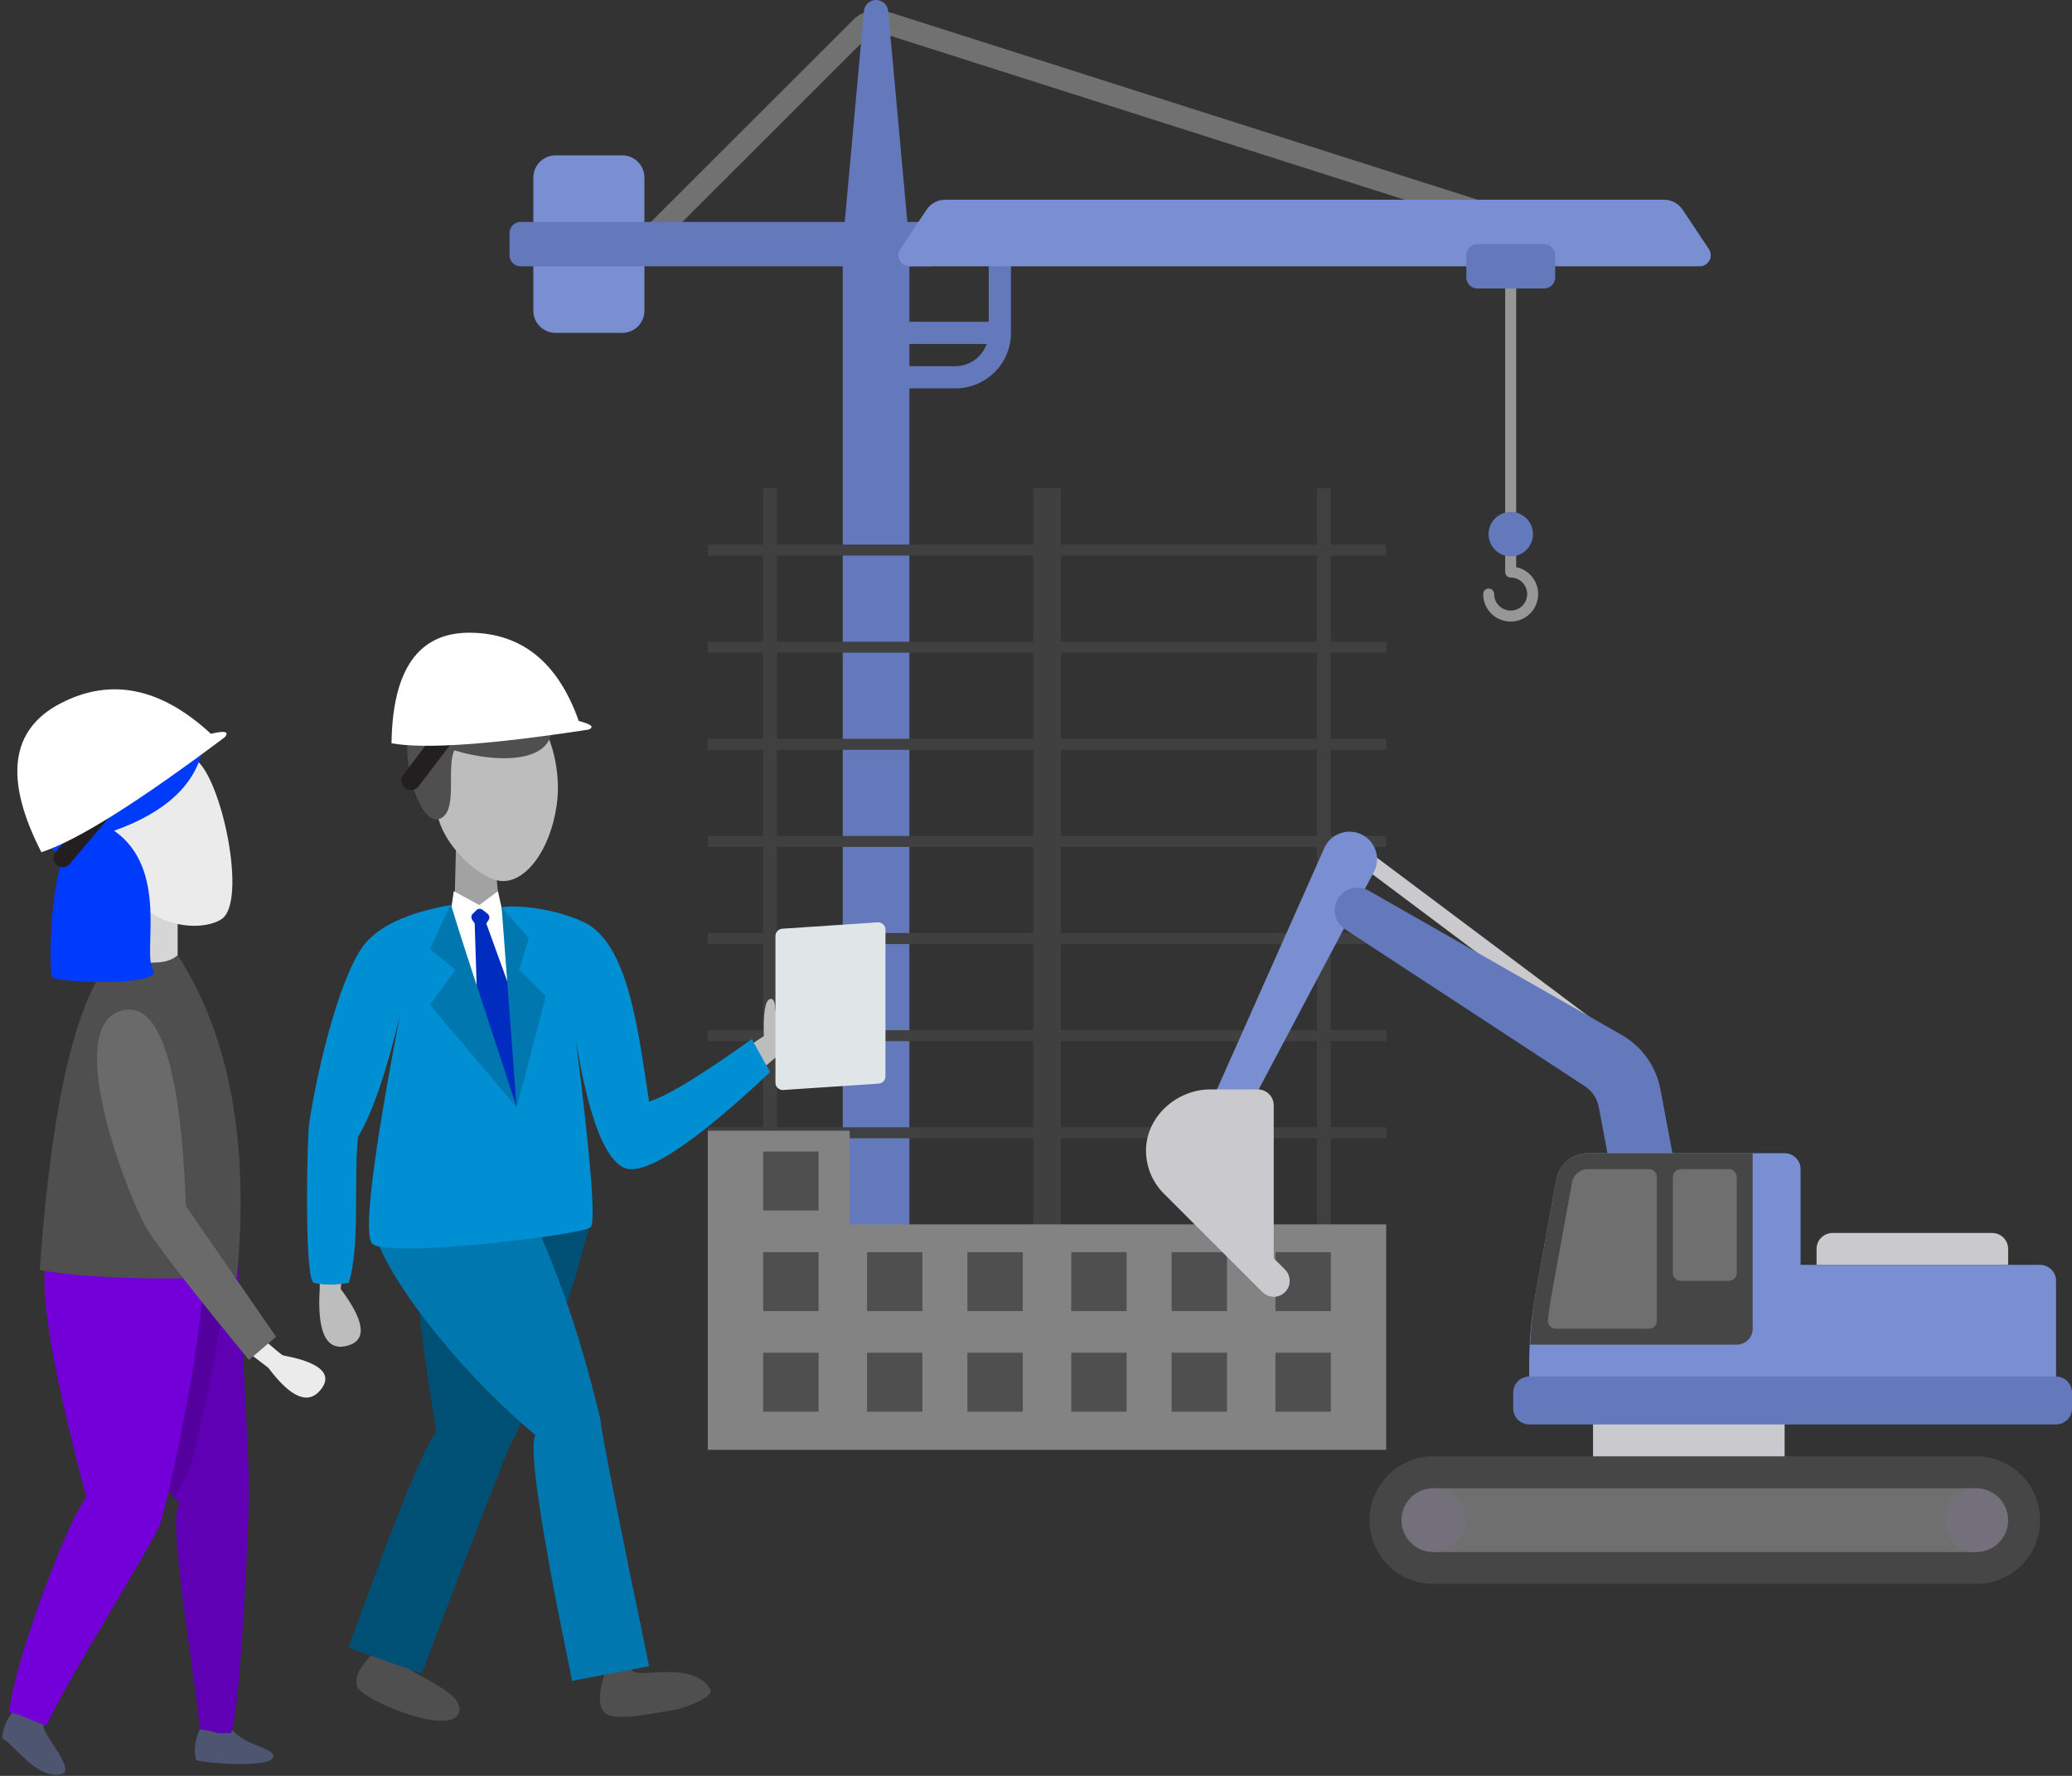 <?xml version="1.0" encoding="UTF-8"?>
<svg width="518px" height="444px" viewBox="0 0 518 444" version="1.1" xmlns="http://www.w3.org/2000/svg" xmlns:xlink="http://www.w3.org/1999/xlink">
  <rect x="0" y="0" width="518" height="444" fill="#333333" stroke="none"/>
  <title>Home_Corporate</title>
  <desc>Created with Sketch.</desc>
  <defs>
    <path d="M37.143,4.474 C44.87,15.073 46.987,29.394 38.736,77.987 C41.792,81.654 49.126,99.686 60.739,132.081 L42.403,138.499 C29.451,104.457 22.117,85.509 20.399,81.654 C12.817,66.869 6.051,48.069 0.102,25.255 C-1.36,19.651 26.838,-9.662 37.143,4.474 Z" id="path-1"></path>
    <path d="M67.308,14.316 C70.498,23.058 67.776,52.013 58.044,78.95 C61.088,80.785 68.679,100.046 80.819,136.733 L62.312,143.184 C50.449,107.228 43.662,87.322 41.95,83.467 C35.385,61.503 31.683,41.236 30.842,22.665 C48.296,7.677 60.452,4.894 67.308,14.316 Z" id="path-3"></path>
    <path d="M3.465,13.048 C1.155,54.085 1.31450406e-13,77.503 1.31450406e-13,83.302 C1.31450406e-13,92.001 2.288,139.756 4.525,143.786 C11.288,143.786 5.492,143.786 12.254,142.819 C14.207,124.366 20.521,89.62 17.364,86.461 C59.737,33.671 48.868,22.713 44.038,11.115 C37.608,-4.324 24.084,-3.679 3.465,13.048 Z" id="path-5"></path>
  </defs>
  <g id="1.0-Home" stroke="none" stroke-width="1" fill="none" fill-rule="evenodd">
    <g transform="translate(-757, -2683)" id="Group-19">
      <g transform="translate(-11, 80)">
        <g id="Home_Corporate" transform="translate(746, 2603)">
          <g id="002-trucking" transform="translate(149.379, 0)">
            <path d="M35.69,62.995 L31.764,59.072 L86.108,4.777 C87.382,3.503 89.144,2.774 90.945,2.774 L92.594,2.774 C93.649,2.774 94.69,2.942 95.693,3.278 L251.156,52.841 L249.469,58.13 L93.971,8.554 C93.502,8.395 93.049,8.323 92.594,8.323 L90.945,8.323 C90.606,8.323 90.272,8.461 90.033,8.7 L35.69,62.995 Z" id="Path" fill="#717171" fill-rule="nonzero"></path>
            <path d="M119.805,61.033 L119.805,80.453 L94.815,80.453 L94.815,86.002 L119.294,86.002 C118.144,89.225 115.091,91.551 111.475,91.551 L94.815,91.551 L94.815,97.1 L111.475,97.1 C119.133,97.1 125.359,90.879 125.359,83.228 L125.359,61.034 L119.805,61.034 L119.805,61.033 Z" id="Path" fill="#6479BC" fill-rule="nonzero"></path>
            <path d="M28.173,83.228 L11.512,83.228 C8.445,83.228 5.958,80.743 5.958,77.679 L5.958,44.388 C5.958,41.324 8.445,38.839 11.512,38.839 L28.173,38.839 C31.24,38.839 33.726,41.324 33.726,44.388 L33.726,77.68 C33.726,80.743 31.24,83.228 28.173,83.228 Z" id="Path" fill="#7A8FD1" fill-rule="nonzero"></path>
            <path d="M99.459,55.485 L94.661,2.762 C94.519,1.198 93.207,0 91.634,0 C90.06,0 88.747,1.198 88.605,2.762 L83.808,55.485 L2.777,55.485 C1.243,55.485 0,56.727 0,58.259 L0,63.808 C0,65.341 1.243,66.583 2.777,66.583 L83.303,66.583 L83.303,321.659 L99.963,321.659 L99.963,66.582 L105.517,66.582 L105.517,55.485 L99.459,55.485 Z" id="Path" fill="#6479BC" fill-rule="nonzero"></path>
            <g id="Group" transform="translate(96.507, 49.655)">
              <path d="M153.782,18.192 L153.782,93.373 L153.782,18.192 Z M153.782,93.373 C156.82,93.373 159.283,95.836 159.283,98.874 C159.283,101.913 156.82,104.375 153.782,104.375 C150.744,104.375 148.281,101.913 148.281,98.874 L148.281,98.874" id="Shape" stroke="#979797" stroke-width="2.75" stroke-linecap="round"></path>
              <path d="M201.021,16.927 L3.497,16.927 C1.279,16.927 -0.044,14.458 1.187,12.614 L7.767,2.752 C8.798,1.209 10.532,0.282 12.388,0.282 L192.13,0.282 C193.987,0.282 195.721,1.209 196.751,2.752 L203.331,12.614 C204.561,14.458 203.238,16.927 201.021,16.927 Z" id="Path" fill="#7A8FD1" fill-rule="nonzero"></path>
            </g>
            <path d="M258.642,72.131 L241.982,72.131 C240.448,72.131 239.205,70.889 239.205,69.356 L239.205,63.808 C239.205,62.275 240.448,61.033 241.982,61.033 L258.642,61.033 C260.176,61.033 261.419,62.275 261.419,63.808 L261.419,69.356 C261.419,70.888 260.176,72.131 258.642,72.131 Z" id="Path" fill="#6479BC" fill-rule="nonzero"></path>
            <ellipse id="Oval" fill="#6479BC" fill-rule="nonzero" cx="250.313" cy="133.544" rx="5.554" ry="5.549"></ellipse>
          </g>
          <g id="Group-18" transform="translate(198.947, 122.036)">
            <path d="M17.307,162.553 L17.307,236.979 L13.846,236.979 L13.846,162.553 L0,162.553 L0,159.802 L13.846,159.802 L13.846,138.272 L0,138.272 L0,135.522 L13.846,135.522 L13.846,113.992 L0,113.992 L0,111.242 L13.846,111.242 L13.846,89.712 L0,89.712 L0,86.961 L13.846,86.961 L13.846,65.432 L0,65.432 L0,62.681 L13.846,62.681 L13.846,41.151 L0,41.151 L0,38.401 L13.846,38.401 L13.846,16.871 L0,16.871 L0,14.121 L13.846,14.121 L13.846,-6.67804196e-13 L17.307,-6.68016147e-13 L17.307,14.121 L81.343,14.121 L81.343,-2.69794289e-13 L88.266,-2.7021819e-13 L88.266,14.121 L152.302,14.121 L152.302,-9.94653855e-13 L155.764,-9.94865805e-13 L155.764,14.121 L169.61,14.121 L169.61,16.871 L155.764,16.871 L155.764,38.401 L169.61,38.401 L169.61,41.151 L155.764,41.151 L155.764,62.681 L169.61,62.681 L169.61,65.432 L155.764,65.432 L155.764,86.961 L169.61,86.961 L169.61,89.712 L155.764,89.712 L155.764,111.242 L169.61,111.242 L169.61,113.992 L155.764,113.992 L155.764,135.522 L169.61,135.522 L169.61,138.272 L155.764,138.272 L155.764,159.802 L169.61,159.802 L169.61,162.553 L155.764,162.553 L155.764,236.979 L152.302,236.979 L152.302,162.553 L88.266,162.553 L88.266,236.979 L81.343,236.979 L81.343,162.553 L17.307,162.553 Z M17.307,159.802 L81.343,159.802 L81.343,138.272 L17.307,138.272 L17.307,159.802 Z M17.307,135.522 L81.343,135.522 L81.343,113.992 L17.307,113.992 L17.307,135.522 Z M17.307,111.242 L81.343,111.242 L81.343,89.712 L17.307,89.712 L17.307,111.242 Z M17.307,86.961 L81.343,86.961 L81.343,65.432 L17.307,65.432 L17.307,86.961 Z M17.307,62.681 L81.343,62.681 L81.343,41.151 L17.307,41.151 L17.307,62.681 Z M17.307,38.401 L81.343,38.401 L81.343,16.871 L17.307,16.871 L17.307,38.401 Z M152.302,159.802 L152.302,138.272 L88.266,138.272 L88.266,159.802 L152.302,159.802 Z M152.302,135.522 L152.302,113.992 L88.266,113.992 L88.266,135.522 L152.302,135.522 Z M152.302,111.242 L152.302,89.712 L88.266,89.712 L88.266,111.242 L152.302,111.242 Z M152.302,86.961 L152.302,65.432 L88.266,65.432 L88.266,86.961 L152.302,86.961 Z M152.302,62.681 L152.302,41.151 L88.266,41.151 L88.266,62.681 L152.302,62.681 Z M152.302,38.401 L152.302,16.871 L88.266,16.871 L88.266,38.401 L152.302,38.401 Z" id="Combined-Shape" fill="#404040"></path>
            <polygon id="Rectangle-Copy-29" fill="#838383" points="0 160.669 35.48 160.669 35.48 184.082 169.61 184.082 169.61 240.447 0 240.447"></polygon>
            <rect id="Rectangle" fill="#4F4F4F" x="13.846" y="165.872" width="13.846" height="14.742"></rect>
            <g id="Group-10" transform="translate(13.846, 191.02)" fill="#4F4F4F">
              <rect id="Rectangle" x="0" y="0" width="13.846" height="14.742"></rect>
              <rect id="Rectangle-Copy-30" x="25.961" y="0" width="13.846" height="14.742"></rect>
              <rect id="Rectangle-Copy-31" x="51.056" y="0" width="13.846" height="14.742"></rect>
              <rect id="Rectangle-Copy-32" x="77.017" y="0" width="13.846" height="14.742"></rect>
              <rect id="Rectangle-Copy-33" x="102.112" y="0" width="13.846" height="14.742"></rect>
              <rect id="Rectangle-Copy-34" x="128.072" y="0" width="13.846" height="14.742"></rect>
            </g>
            <g id="Group-10-Copy" transform="translate(13.846, 216.167)" fill="#4F4F4F">
              <rect id="Rectangle" x="0" y="0" width="13.846" height="14.742"></rect>
              <rect id="Rectangle-Copy-30" x="25.961" y="0" width="13.846" height="14.742"></rect>
              <rect id="Rectangle-Copy-31" x="51.056" y="0" width="13.846" height="14.742"></rect>
              <rect id="Rectangle-Copy-32" x="77.017" y="0" width="13.846" height="14.742"></rect>
              <rect id="Rectangle-Copy-33" x="102.112" y="0" width="13.846" height="14.742"></rect>
              <rect id="Rectangle-Copy-34" x="128.072" y="0" width="13.846" height="14.742"></rect>
            </g>
          </g>
          <g id="003-trucking-1" transform="translate(423.474, 302.218) scale(-1, 1) translate(-423.474, -302.218) translate(306.947, 207.537)" fill-rule="nonzero">
            <polygon id="Rectangle" fill="#CAC9CD" transform="translate(147.675, 28.933) rotate(-126.857) translate(-147.675, -28.933) " points="145.694 -10.968 149.682 -10.969 149.656 68.833 145.668 68.834"></polygon>
            <path d="M174.541,10.496 L205.441,68.822 C206.614,71.038 209.344,71.912 211.588,70.791 L211.588,70.791 C213.796,69.687 214.745,67.043 213.743,64.789 L186.921,4.481 C185.187,0.583 180.359,-0.816 176.808,1.55 L176.808,1.55 C173.867,3.509 172.888,7.375 174.541,10.496 Z" id="Path" fill="#7A8FD1"></path>
            <path d="M107.63,126.131 L91.938,123.19 L102.885,64.843 C103.964,59.088 107.519,54.099 112.607,51.197 L175.857,15.12 C178.074,13.855 180.864,14.229 182.67,16.033 L182.67,16.033 C185.21,18.572 184.773,22.803 181.768,24.77 L121.775,64.05 C119.958,65.239 118.704,67.118 118.304,69.252 L107.63,126.131 Z" id="Path" fill="#6479BC"></path>
            <rect id="Rectangle" fill="#CAC9CD" x="71.845" y="144.603" width="47.897" height="15.955"></rect>
            <path d="M63.862,108.706 L15.965,108.706 L15.965,104.717 C15.965,102.514 17.753,100.728 19.957,100.728 L59.871,100.728 C62.075,100.728 63.862,102.514 63.862,104.717 L63.862,108.706 L63.862,108.706 Z" id="Path" fill="#CAC9CD"></path>
            <path d="M159.655,188.479 L23.949,188.479 C15.131,188.479 7.983,181.336 7.983,172.524 L7.983,172.524 C7.983,163.713 15.131,156.57 23.949,156.57 L159.656,156.57 C168.473,156.57 175.621,163.713 175.621,172.524 L175.621,172.524 C175.621,181.336 168.473,188.479 159.655,188.479 Z" id="Path" fill="#464646"></path>
            <rect id="Rectangle" fill="#6F6F6F" x="23.949" y="164.547" width="135.707" height="15.955"></rect>
            <g id="Group" transform="translate(15.825, 164.471)" fill="#736F7B">
              <ellipse id="Oval" cx="8.123" cy="8.053" rx="7.983" ry="7.977"></ellipse>
              <ellipse id="Oval" cx="143.83" cy="8.053" rx="7.983" ry="7.977"></ellipse>
            </g>
            <path d="M121.062,80.785 L71.845,80.785 C69.641,80.785 67.854,82.571 67.854,84.774 L67.854,108.706 L7.983,108.706 C5.778,108.706 3.991,110.492 3.991,112.695 L3.991,140.616 L135.707,140.616 L135.707,133.654 C135.707,127.672 135.168,121.703 134.097,115.817 L128.915,87.336 C128.226,83.542 124.92,80.785 121.062,80.785 Z" id="Path" fill="#7A8FD1"></path>
            <path d="M134.097,115.815 L128.916,87.335 C128.226,83.542 124.92,80.785 121.062,80.785 L79.828,80.785 L79.828,124.66 C79.828,126.863 81.615,128.649 83.819,128.649 L135.482,128.649 C135.265,124.347 134.869,120.057 134.097,115.815 Z" id="Path" fill="#464646"></path>
            <g id="Group" transform="translate(103.542, 64.614)">
              <path d="M26.628,51.915 L21.447,23.435 C21.101,21.538 19.449,20.159 17.52,20.159 L2.23,20.159 C1.128,20.159 0.234,21.052 0.234,22.154 L0.234,58.052 C0.234,59.153 1.128,60.046 2.23,60.046 L25.478,60.046 C26.656,60.046 27.594,59.013 27.47,57.842 C27.248,55.745 26.971,53.796 26.628,51.915 Z" id="Path" fill="#6F6F6F"></path>
              <path d="M96.027,52.069 C95.006,52.069 93.984,51.68 93.205,50.901 C91.646,49.343 91.646,46.819 93.205,45.261 L96.027,42.441 L96.027,4.205 C96.027,2.002 97.815,0.216 100.019,0.216 L111.892,0.219 C120.364,0.22 128.02,7.137 127.958,15.603 C127.929,19.638 126.341,23.428 123.484,26.284 L98.849,50.901 C98.069,51.68 97.048,52.069 96.027,52.069 Z" id="Path" fill="#CAC9CD"></path>
            </g>
            <path d="M3.992,148.592 L135.707,148.592 C137.911,148.592 139.699,146.806 139.699,144.603 L139.699,140.614 C139.699,138.412 137.911,136.626 135.707,136.626 L3.992,136.626 C1.787,136.626 0,138.412 0,140.614 L0,144.603 C0,146.806 1.787,148.592 3.992,148.592 Z" id="Path" fill="#6479BC"></path>
            <path d="M97.789,112.695 L85.815,112.695 C84.712,112.695 83.819,111.802 83.819,110.7 L83.819,86.768 C83.819,85.666 84.712,84.773 85.815,84.773 L97.789,84.773 C98.891,84.773 99.785,85.666 99.785,86.768 L99.785,110.7 C99.785,111.801 98.891,112.695 97.789,112.695 Z" id="Path" fill="#6F6F6F"></path>
          </g>
          <g id="dude" transform="translate(170.924, 294.104) scale(-1, 1) translate(-170.924, -294.104) translate(97.976, 151.609)">
            <g id="lower-body" transform="translate(31.73, 127.542)">
              <path d="M35.992,134.341 C39.853,138.194 41.353,141.192 40.493,143.334 C39.203,146.548 27.875,149.384 26.508,149.892 C26.123,150.035 25.327,150.313 24.372,150.567 C21.937,151.215 14.135,152.176 14.339,149.839 C15.094,141.223 29.55,139.487 29.552,136.916 C29.554,135.203 31.7,134.344 35.992,134.341 Z" id="Path-80-Copy" fill="#4F4F4F" transform="translate(27.531, 142.833) rotate(27) translate(-27.531, -142.833) "></path>
              <g id="Mask" transform="translate(48.963, 3.734)"></g>
              <path d="M96.336,133.591 C100.199,137.446 101.702,140.444 100.843,142.585 C99.555,145.798 78.287,154.846 75.537,149.345 C72.786,143.844 89.896,138.731 89.896,136.161 C89.896,134.447 92.042,133.591 96.336,133.591 Z" id="Path-80" fill="#4F4F4F"></path>
              <g id="Path-79-Copy" transform="translate(42.302, 0.761)">
                <mask id="mask-2" fill="white">
                  <use xlink:href="#path-1"></use>
                </mask>
                <use id="Mask" fill="#005076" xlink:href="#path-1"></use>
              </g>
              <mask id="mask-4" fill="white">
                <use xlink:href="#path-3"></use>
              </mask>
              <use id="Mask" fill="#0077AF" transform="translate(55.83, 76.022) rotate(30) translate(-55.83, -76.022) " xlink:href="#path-3"></use>
            </g>
            <g id="Group-13" transform="translate(68.897, 0)">
              <polygon id="Path-76" fill="#A2A2A2" points="38.89 56.579 39.524 81.96 27.35 83.787 29.76 57.797"></polygon>
              <g id="Group-6" transform="translate(31.715, 36.478) rotate(-11) translate(-31.715, -36.478) translate(5.662, 4.76)">
                <path d="M16.034,62.537 C22.121,63.146 34.904,54.621 35.513,46.096 C36.121,37.571 39.165,18.085 26.991,16.259 C14.817,14.432 6.56,29.594 5.952,41.164 C5.343,52.733 9.948,61.929 16.034,62.537 Z" id="Path-72" fill="#BDBDBD"></path>
                <path d="M13.124,17.185 C3.994,31.191 22.73,33.918 33.687,32.7 C34.904,37.571 29.503,47.96 34.295,50.359 C39.088,52.758 48.904,34.527 45.252,22.348 C41.6,10.169 22.255,3.18 13.124,17.185 Z" id="Path-73" fill="#4F4F4F"></path>
                <path d="M44.587,31.022 L35.077,40.965" id="Path-86" stroke="#231F20" stroke-width="4.805" stroke-linecap="round" transform="translate(39.832, 35.994) rotate(-70) translate(-39.832, -35.994) "></path>
                <path d="M50.539,32.304 C52.56,13.849 47.158,3.901 34.332,2.46 C21.505,1.019 11.647,7.221 4.756,21.066 C1.528,21.487 0.623,22.097 2.04,22.895 C25.897,29.618 42.063,32.754 50.539,32.304 Z" id="Path-9" fill="#FFFFFF" transform="translate(26.172, 17.301) rotate(4) translate(-26.172, -17.301) "></path>
              </g>
            </g>
            <g id="upper-body" transform="translate(0.505, 70.611)">
              <path d="M137.358,68.664 C139.505,71.234 139.434,81.686 137.146,100.022 C143.298,108.241 143.798,112.993 138.646,114.278 C133.495,115.563 131.251,110.811 131.914,100.022 C131.914,86.359 131.914,78.243 131.914,75.673 C129.338,75.673 134.139,64.809 137.358,68.664 Z" id="Path-78" fill="#BDBDBD" transform="translate(136.675, 91.16) scale(-1, 1) translate(-136.675, -91.16) "></path>
              <path d="M33.531,20.592 C35.678,23.161 41.726,35.582 51.677,57.853 C55.541,66.567 55.541,71.279 51.677,71.987 C47.728,72.711 45.674,70.625 45.237,65.143 C45.19,64.542 43.949,68.355 42.661,67.07 C41.803,66.213 42.661,63.215 45.237,58.076 C32.662,38.038 26.374,26.734 26.374,24.164 C23.798,24.164 30.311,16.737 33.531,20.592 Z" id="Path-78-Copy" fill="#BDBDBD" transform="translate(40.18, 45.804) rotate(155) translate(-40.18, -45.804) "></path>
              <path d="M1.956,8.382 L25.793,9.971 C26.756,10.035 27.504,10.835 27.504,11.801 L27.504,48.467 C27.504,49.479 26.683,50.3 25.671,50.3 C25.63,50.3 25.589,50.299 25.549,50.296 L1.712,48.707 C0.748,48.643 4.42054504e-15,47.843 0,46.877 L0,10.212 C3.20071884e-16,9.199 0.821,8.378 1.834,8.378 C1.874,8.378 1.915,8.379 1.956,8.382 Z" id="Rectangle" fill="#E0E6E8"></path>
              <path d="M87.706,0.589 L94.101,4.067 L98.751,0.589 L99.914,5.806 C108.518,23.453 112.528,36.112 111.942,43.785 C111.357,51.457 105.991,56.576 95.845,59.141 L83.637,5.806 L87.125,4.647 L87.706,0.589 Z" id="Path-79" fill="#FFFFFF" transform="translate(97.817, 29.865) scale(-1, 1) translate(-97.817, -29.865) "></path>
              <path d="M91.63,5.332 L90.716,6.243 C90.323,6.635 90.262,7.251 90.571,7.713 L91.202,8.657 L91.988,33.494 L101.704,57.707 L103.526,34.705 L94.109,8.657 L94.678,7.807 C95.013,7.304 94.908,6.629 94.436,6.252 L93.176,5.247 C92.714,4.878 92.049,4.915 91.63,5.332 Z" id="Path-83" fill="#002DC0" transform="translate(96.949, 31.35) scale(-1, 1) translate(-96.949, -31.35) "></path>
              <path d="M95.797,4.599 C95.797,7.498 91.255,21.008 92.195,54.681 C98.046,37.882 103.51,20.995 108.586,4.02 C119.732,6.008 127.096,9.486 130.677,14.455 C136.411,22.41 141.847,43.947 144.048,58.513 C144.511,59.437 145.46,97.93 142.885,98.514 C140.235,99.115 137.653,99.094 134.165,98.514 C131.258,89.239 133.002,70.687 131.84,61.992 C128.352,56.194 124.876,46.133 121.412,31.807 C128.185,67.139 130.498,86.089 128.352,88.659 C125.132,92.514 75.638,86.528 73.706,84.601 C72.418,83.316 73.657,67.641 77.423,37.577 C74.367,56.525 70.395,67.222 65.505,69.667 C60.615,72.112 48.391,64.166 28.833,45.829 L33.417,37.577 C46.252,46.745 54.809,51.941 59.087,53.163 C61.838,35.743 64.151,13.476 75.59,8.238 C84.044,4.366 93.795,4.1 95.797,4.599 Z" id="Path-77" fill="#008FD2"></path>
              <polygon id="Path-2" fill="#0077AF" points="108.759 4.052 113.887 15.067 107.493 20.284 113.887 28.98 92.195 54.681"></polygon>
              <polygon id="Path-3" fill="#0077AF" points="95.954 4.657 89.158 12.308 91.587 20.178 84.907 26.836 92.195 54.681"></polygon>
            </g>
          </g>
          <g id="girl" transform="translate(68.302, 296.471) scale(-1, 1) translate(-68.302, -296.471) translate(0, 147.942)">
            <path d="M64.602,284.404 L56.874,284.404 C55.224,285.907 53.936,286.874 53.01,287.303 C49.213,289.064 46.248,289.754 46.248,291.169 C46.248,294.069 61.704,293.102 65.568,292.136 C66.212,289.558 65.89,286.981 64.602,284.404 Z" id="Path-22" fill="#4D5571"></path>
            <path d="M113.066,281.463 L105.338,281.464 C105.354,282.737 105.031,283.703 104.371,284.363 C100.507,288.23 93.067,292.531 98.574,294.029 C104.081,295.526 110.167,290.161 114.031,289.194 C114.676,286.617 114.354,284.04 113.066,281.463 Z" id="Path-22-Copy-2" fill="#4D5571" transform="translate(105.483, 287.877) rotate(-17) translate(-105.483, -287.877) "></path>
            <polygon id="Path-16" fill="#D7D6D6" points="70.193 75.383 70.193 92.78 83.718 92.78 79.854 67.651"></polygon>
            <g id="Path-18-Copy" transform="translate(52.349, 141.584)">
              <mask id="mask-6" fill="white">
                <use xlink:href="#path-5"></use>
              </mask>
              <use id="Mask" fill="#5F00B4" xlink:href="#path-5"></use>
              <path d="M5.377,2.678 C-0.539,13.555 13.187,72.708 14.766,77.446 C16.344,82.185 39.9,119.638 43.18,127.986 C45.057,127.986 50.61,124.827 52.651,124.827 C51.073,110.613 36.866,74.288 33.297,71.205 C48.9,12.032 43.052,11.859 41.12,4.611 C33.496,-23.991 11.293,-8.2 5.377,2.678 Z" fill="#54009F" mask="url(#mask-6)"></path>
            </g>
            <path d="M65.06,158.015 C59.144,168.893 72.87,228.046 74.449,232.784 C76.027,237.522 99.583,274.975 102.863,283.323 C104.74,283.323 110.293,280.164 112.334,280.164 C110.756,265.95 96.549,229.625 92.98,226.543 C108.583,167.369 102.735,167.196 100.803,159.948 C93.179,131.346 70.976,147.138 65.06,158.015 Z" id="Path-18-Copy" fill="#7300D8"></path>
            <path d="M83.718,88.914 C82.43,91.492 80.176,92.78 76.955,92.78 C73.735,92.78 71.481,92.136 70.193,90.847 C57.111,111.141 52.18,138.041 55.4,171.546 C66.992,171.546 87.279,172.513 104.667,169.613 C101.447,123.865 94.464,96.966 83.718,88.914 Z" id="Path-17" fill="#4F4F4F"></path>
            <g id="Group-5" transform="translate(62.354, 153.403) rotate(-50) translate(-62.354, -153.403) translate(8.262, 118.105)">
              <path d="M22.123,40.256 L13.429,42.189 C3.893,41.666 -0.293,43.921 0.871,48.954 C2.617,56.505 12.519,47.643 13.429,47.021 C13.876,46.716 17.599,46.22 18.259,46.055 C19.596,45.72 21.529,45.72 24.055,46.055 L22.123,40.256 Z" id="Path-21" fill="#EBEBEB" transform="translate(12.368, 46.12) scale(1, -1) translate(-12.368, -46.12) "></path>
              <path d="M101.281,11.659 C109.977,24.224 70.371,48.381 62.643,51.28 C57.491,53.212 44.289,56.755 23.037,61.907 L21.104,53.208 L58.778,40.648 C81.316,12.945 95.484,3.282 101.281,11.659 Z" id="Path-20-Copy" fill="#6A6A6A" transform="translate(61.812, 35.324) rotate(13) translate(-61.812, -35.324) "></path>
            </g>
            <g id="Group-20" transform="translate(85.64, 56.366) rotate(-20) translate(-85.64, -56.366) translate(48.968, 10.523)">
              <path d="M9.754,66.445 C16.383,70.707 37.925,68.156 37.918,40.884 C37.912,13.613 23.001,22.132 16.374,26.392 C9.746,30.651 3.125,62.182 9.754,66.445 Z" id="Path-15" fill="#EBEBEB" transform="translate(22.463, 44.896) rotate(20) translate(-22.463, -44.896) "></path>
              <path d="M12.746,27.658 C14.602,36.934 22.021,43.891 35.002,48.532 C21.097,58.267 28.055,79.137 25.275,83.31 C22.494,87.483 49.134,86.566 50.524,85.175 C51.168,84.531 51.396,65.898 47.89,55.383 C62.775,43.996 49.624,23.801 39.168,19.317 C26.187,13.749 17.379,16.53 12.746,27.658 Z" id="Path-26" fill="#003AFA" transform="translate(33.66, 51.438) rotate(20) translate(-33.66, -51.438) "></path>
              <path d="M48.8,48.194 L37.407,57.829" id="Path-86" stroke="#231F20" stroke-width="4.59" stroke-linecap="round" transform="translate(43.104, 53.012) rotate(-70) translate(-43.104, -53.012) "></path>
              <path d="M68.614,46.994 C70.822,26.578 64.898,15.571 50.843,13.972 C36.787,12.372 25.986,19.23 18.441,34.545 C14.904,35.009 13.912,35.683 15.466,36.567 C41.61,44.013 59.326,47.488 68.614,46.994 Z" id="Path-9" fill="#FFFFFF" transform="translate(41.909, 30.392) rotate(41) translate(-41.909, -30.392) "></path>
            </g>
          </g>
        </g>
      </g>
    </g>
  </g>
</svg>